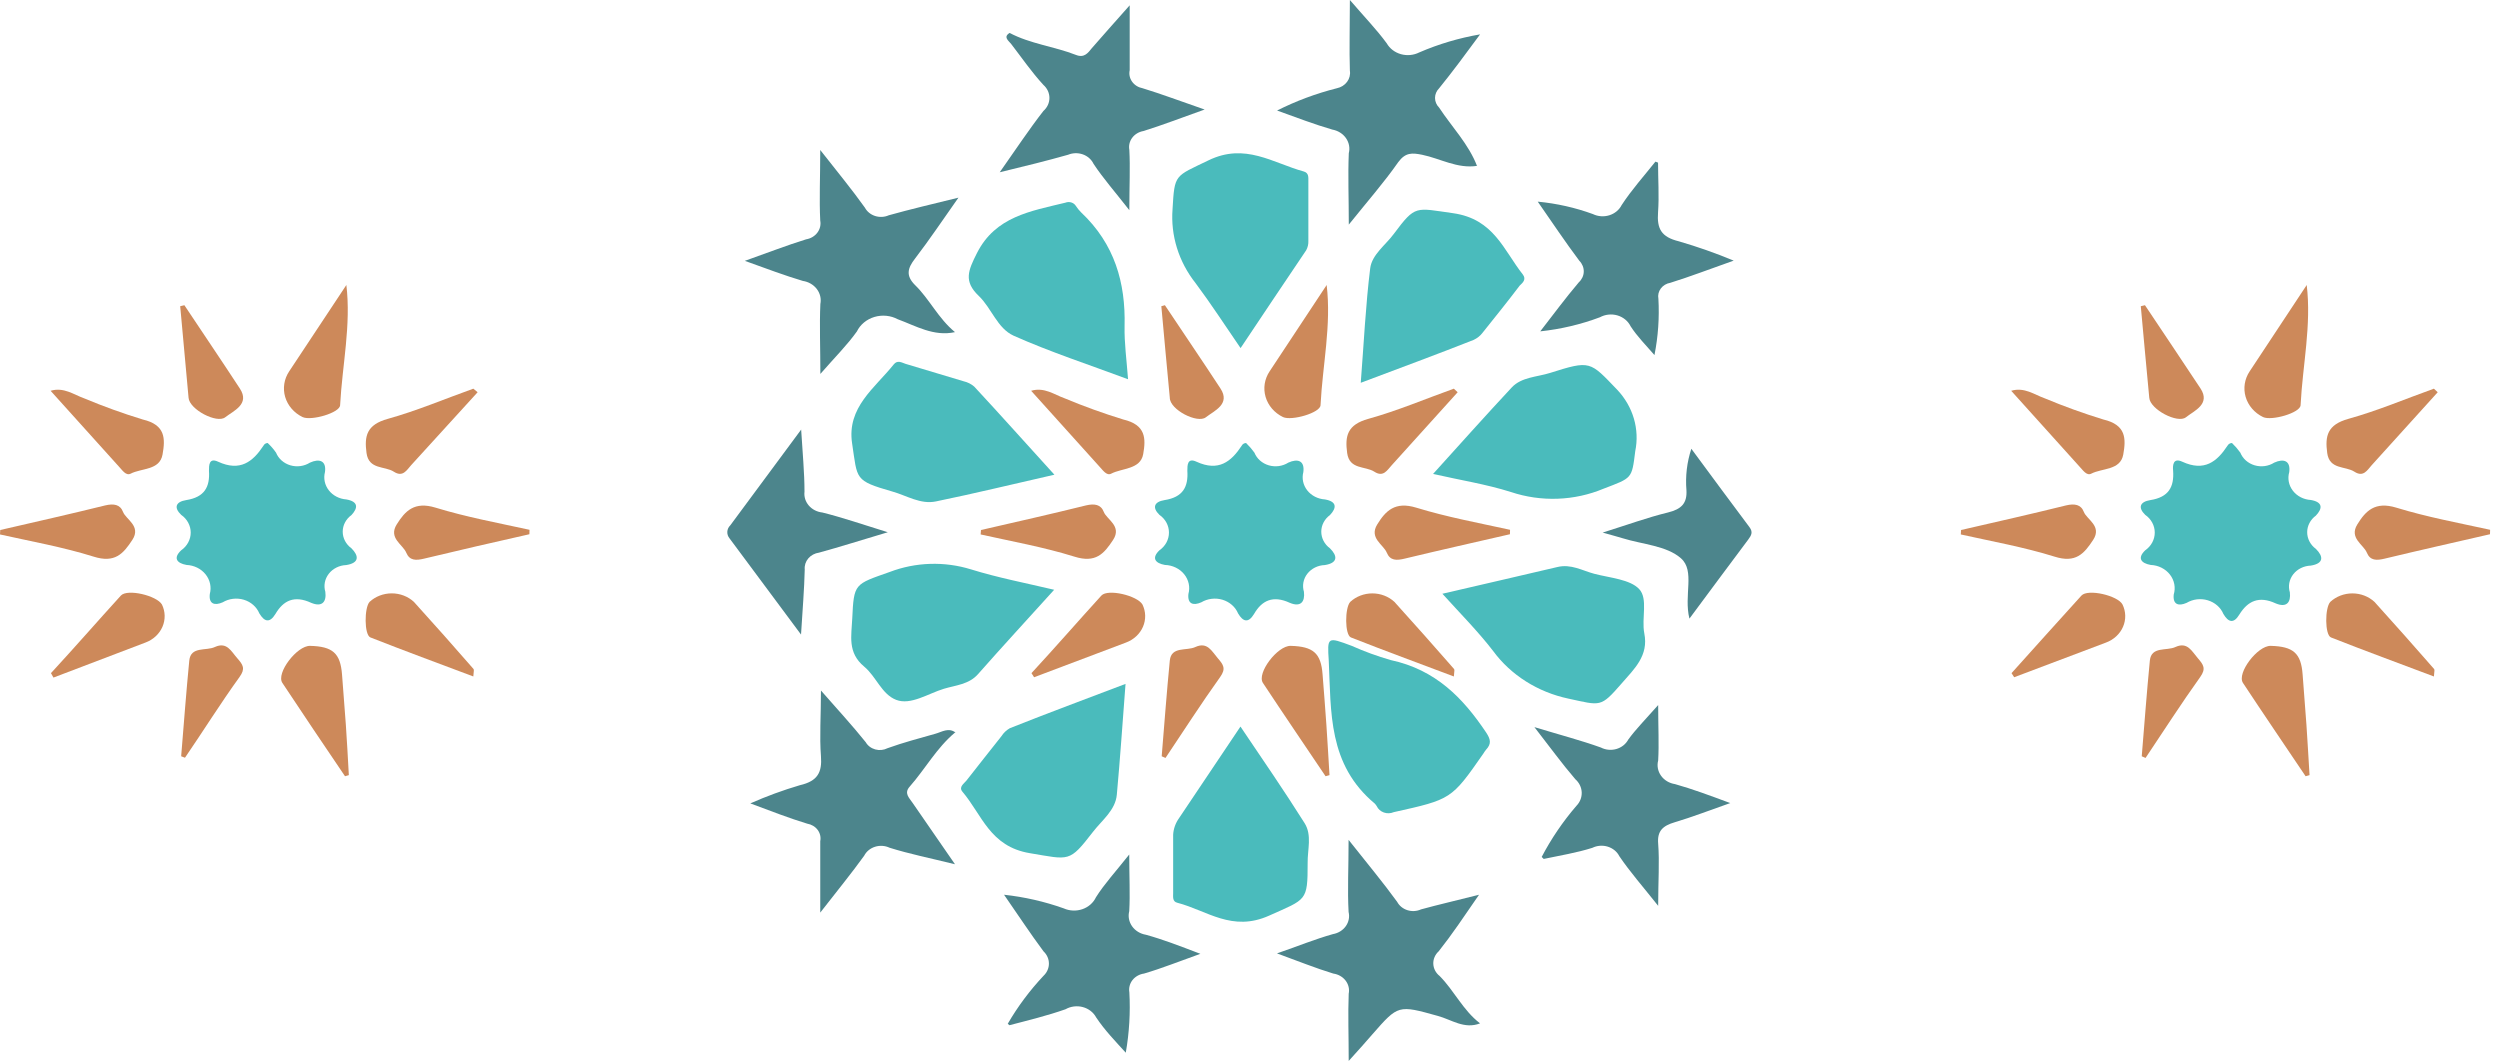 <svg width="238" height="101" viewBox="0 0 238 101" fill="none" xmlns="http://www.w3.org/2000/svg">
<path d="M118.625 42.174C118.919 42.457 119.185 42.764 119.42 43.092C119.534 43.376 119.716 43.632 119.952 43.841C120.189 44.05 120.473 44.206 120.784 44.298C121.095 44.39 121.425 44.414 121.747 44.37C122.07 44.325 122.378 44.213 122.647 44.042C123.556 43.63 124.215 43.862 124.079 44.939C124 45.238 123.993 45.55 124.057 45.852C124.122 46.154 124.257 46.439 124.453 46.687C124.649 46.936 124.901 47.141 125.192 47.289C125.482 47.438 125.804 47.525 126.135 47.546C127.271 47.746 127.271 48.337 126.612 49.034C126.355 49.222 126.146 49.463 126.003 49.737C125.86 50.011 125.786 50.312 125.786 50.617C125.786 50.922 125.86 51.222 126.003 51.497C126.146 51.771 126.355 52.011 126.612 52.2C127.339 52.918 127.385 53.593 126.124 53.794C125.798 53.804 125.479 53.884 125.191 54.026C124.903 54.169 124.654 54.37 124.462 54.615C124.27 54.86 124.141 55.143 124.085 55.441C124.028 55.739 124.045 56.046 124.135 56.337C124.249 57.287 123.829 57.825 122.795 57.392C121.181 56.643 120.125 57.171 119.386 58.448C118.841 59.355 118.33 59.187 117.864 58.395C117.736 58.09 117.537 57.815 117.281 57.591C117.025 57.366 116.719 57.197 116.384 57.096C116.049 56.995 115.694 56.964 115.345 57.007C114.995 57.049 114.661 57.163 114.364 57.34C113.603 57.677 113.035 57.509 113.137 56.548C113.226 56.226 113.236 55.89 113.166 55.565C113.096 55.239 112.948 54.932 112.733 54.666C112.518 54.401 112.242 54.184 111.924 54.031C111.607 53.878 111.257 53.793 110.899 53.783C109.956 53.614 109.615 53.118 110.377 52.39C110.659 52.193 110.888 51.938 111.046 51.645C111.203 51.352 111.285 51.029 111.285 50.701C111.285 50.374 111.203 50.05 111.046 49.757C110.888 49.464 110.659 49.209 110.377 49.013C109.661 48.316 109.877 47.767 110.865 47.609C112.615 47.335 113.137 46.353 113.035 44.823C113.035 44.285 113.035 43.546 113.91 43.957C116.001 44.918 117.205 43.957 118.205 42.438C118.284 42.269 118.466 42.174 118.625 42.174Z" fill="#4ABBBC"/>
<path d="M129.544 36.442C129.84 32.622 130.01 29.055 130.442 25.551C130.601 24.232 131.93 23.313 132.714 22.237C134.771 19.482 134.748 19.799 138.327 20.295C142.224 20.844 143.144 23.82 144.973 26.131C145.326 26.596 144.973 26.912 144.678 27.187C143.542 28.685 142.338 30.184 141.145 31.672C140.927 31.963 140.634 32.2 140.292 32.358C136.816 33.73 133.328 35.018 129.544 36.442Z" fill="#4ABBBC"/>
<path d="M107.151 65.106C106.867 68.769 106.64 72.209 106.321 75.66C106.185 77.138 104.913 78.077 104.049 79.196C101.777 82.13 101.845 81.855 98.039 81.222C94.233 80.589 93.494 77.57 91.62 75.365C91.245 74.921 91.779 74.594 92.006 74.309C93.142 72.885 94.21 71.481 95.335 70.088C95.53 69.778 95.803 69.518 96.13 69.328C99.754 67.882 103.413 66.531 107.151 65.106Z" fill="#4ABBBC"/>
<path d="M126.499 62.923C126.351 60.612 126.351 60.612 128.692 61.488C129.889 62.022 131.127 62.474 132.396 62.839C136.679 63.757 139.281 66.448 141.485 69.741C141.894 70.363 142.008 70.796 141.485 71.356C141.384 71.479 141.293 71.61 141.212 71.746C138.167 76.115 138.167 76.094 132.68 77.318C132.534 77.382 132.376 77.417 132.215 77.422C132.054 77.427 131.894 77.403 131.744 77.35C131.593 77.297 131.456 77.216 131.34 77.113C131.223 77.01 131.13 76.886 131.067 76.749C131.013 76.658 130.948 76.573 130.873 76.495C126.42 72.78 126.726 67.788 126.499 62.923Z" fill="#4ABBBC"/>
<path d="M100.379 45.192C96.471 46.079 92.801 46.976 89.097 47.736C87.632 48.042 86.314 47.177 84.962 46.797C81.303 45.741 81.644 45.657 81.121 42.216C80.599 38.776 83.291 36.939 85.075 34.702C85.439 34.238 85.848 34.523 86.211 34.639L91.733 36.296C92.111 36.381 92.459 36.556 92.744 36.802C95.289 39.536 97.732 42.29 100.379 45.192Z" fill="#4ABBBC"/>
<path d="M107.39 36.105C103.629 34.701 99.971 33.508 96.494 31.957C94.938 31.25 94.403 29.34 93.176 28.168C91.711 26.775 92.177 25.741 93.006 24.094C94.767 20.611 98.107 20.105 101.436 19.292C101.614 19.223 101.813 19.217 101.996 19.275C102.178 19.334 102.331 19.452 102.425 19.609C102.568 19.828 102.736 20.033 102.925 20.221C106.117 23.229 107.163 26.923 107.06 31.039C107.026 32.675 107.253 34.215 107.39 36.105Z" fill="#4ABBBC"/>
<path d="M100.357 56.146C97.8 58.975 95.426 61.55 93.108 64.178C92.245 65.159 90.984 65.233 89.859 65.571C88.359 66.025 86.7 67.164 85.314 66.626C83.928 66.088 83.417 64.41 82.269 63.46C80.656 62.12 81.065 60.515 81.133 58.901C81.292 55.513 81.338 55.64 84.712 54.447C87.173 53.509 89.914 53.423 92.438 54.204C94.994 54.996 97.585 55.492 100.357 56.146Z" fill="#4ABBBC"/>
<path d="M136.429 45.118C138.996 42.279 141.428 39.556 143.927 36.876C144.848 35.894 146.325 35.894 147.563 35.504C151.437 34.279 151.346 34.385 153.971 37.118C154.713 37.907 155.251 38.843 155.547 39.854C155.842 40.865 155.886 41.925 155.675 42.955C155.346 45.614 155.38 45.477 152.664 46.522C149.878 47.689 146.712 47.803 143.836 46.838C141.462 46.089 139.008 45.709 136.429 45.118Z" fill="#4ABBBC"/>
<path d="M118.103 33.139C116.58 30.923 115.285 28.918 113.819 26.955C112.211 24.921 111.433 22.422 111.627 19.905C111.82 16.538 111.831 16.823 115.035 15.271C118.535 13.562 121.159 15.514 124.124 16.327C124.602 16.464 124.556 16.876 124.556 17.224C124.556 19.134 124.556 21.034 124.556 22.934C124.571 23.24 124.5 23.546 124.352 23.82C122.284 26.891 120.239 29.931 118.103 33.139Z" fill="#4ABBBC"/>
<path d="M137.315 56.525C141.087 55.649 144.678 54.826 148.257 53.982C149.563 53.665 150.631 54.32 151.779 54.626C153.267 55.016 155.187 55.153 156.051 56.082C156.914 57.011 156.255 58.847 156.539 60.304C156.96 62.414 155.596 63.67 154.381 65.063C152.358 67.385 152.415 67.174 149.313 66.509C146.393 65.89 143.833 64.269 142.144 61.971C140.713 60.114 138.997 58.383 137.315 56.525Z" fill="#4ABBBC"/>
<path d="M118.092 69.17C120.228 72.336 122.284 75.323 124.204 78.373C124.92 79.523 124.466 80.895 124.488 82.162C124.488 85.824 124.375 85.571 120.83 87.164C117.285 88.758 114.922 86.679 112.07 85.94C111.604 85.824 111.684 85.37 111.684 85.022C111.684 83.164 111.684 81.317 111.684 79.46C111.717 78.894 111.914 78.348 112.252 77.877C114.149 75.048 116.047 72.22 118.092 69.17Z" fill="#4ABBBC"/>
<path d="M90.915 31.619C88.892 32.062 87.177 31.018 85.472 30.395C85.139 30.216 84.768 30.103 84.385 30.065C84.001 30.027 83.614 30.064 83.247 30.173C82.879 30.282 82.541 30.462 82.253 30.7C81.965 30.938 81.734 31.23 81.575 31.556C80.666 32.833 79.519 33.973 78.099 35.598C78.099 33.065 78.008 30.997 78.099 28.939C78.147 28.692 78.143 28.439 78.085 28.195C78.027 27.95 77.917 27.719 77.761 27.514C77.606 27.31 77.407 27.136 77.179 27.004C76.95 26.871 76.695 26.783 76.428 26.743C74.724 26.237 73.02 25.593 70.907 24.833C73.088 24.063 74.895 23.356 76.735 22.786C76.95 22.751 77.156 22.678 77.34 22.569C77.524 22.461 77.684 22.32 77.809 22.154C77.935 21.989 78.024 21.802 78.072 21.604C78.12 21.406 78.125 21.202 78.087 21.002C77.985 18.965 78.087 16.918 78.087 14.279C79.746 16.39 81.109 18.047 82.337 19.767C82.537 20.141 82.887 20.427 83.312 20.563C83.737 20.699 84.203 20.675 84.609 20.495C86.642 19.926 88.71 19.44 91.244 18.817C89.722 20.981 88.472 22.838 87.108 24.622C86.404 25.53 86.211 26.237 87.108 27.134C88.472 28.453 89.324 30.311 90.915 31.619Z" fill="#4C858C"/>
<path d="M140.631 15.789C138.734 16.084 137.132 15.092 135.382 14.733C134.428 14.543 133.803 14.501 133.11 15.44C131.769 17.361 130.202 19.145 128.406 21.382C128.406 18.839 128.316 16.707 128.406 14.585C128.468 14.342 128.476 14.089 128.43 13.843C128.384 13.596 128.284 13.361 128.138 13.151C127.991 12.941 127.801 12.761 127.578 12.621C127.354 12.481 127.103 12.385 126.839 12.337C125.123 11.841 123.43 11.187 121.578 10.522C123.381 9.613 125.291 8.901 127.27 8.401C127.665 8.32 128.012 8.102 128.242 7.793C128.472 7.484 128.567 7.105 128.509 6.733C128.441 4.675 128.509 2.617 128.509 0C129.895 1.615 131.054 2.807 132.019 4.127C132.16 4.373 132.352 4.591 132.584 4.768C132.816 4.945 133.083 5.077 133.37 5.158C133.658 5.238 133.959 5.265 134.258 5.236C134.556 5.208 134.846 5.125 135.11 4.992C136.955 4.194 138.902 3.616 140.904 3.272C139.461 5.235 138.28 6.828 137.007 8.401C136.755 8.651 136.614 8.981 136.614 9.324C136.614 9.667 136.755 9.997 137.007 10.248C138.223 12.095 139.825 13.731 140.62 15.82L140.631 15.789Z" fill="#4C858C"/>
<path d="M90.915 69.739C89.154 71.217 88.086 73.201 86.609 74.879C86.041 75.512 86.541 75.934 86.87 76.42L90.915 82.277C88.517 81.686 86.575 81.296 84.689 80.705C84.477 80.604 84.245 80.544 84.008 80.528C83.77 80.512 83.532 80.54 83.306 80.611C83.081 80.681 82.873 80.793 82.694 80.94C82.516 81.087 82.371 81.265 82.269 81.465C81.053 83.153 79.724 84.778 78.088 86.879C78.088 84.251 78.088 82.161 78.088 80.082C78.125 79.897 78.123 79.707 78.081 79.522C78.039 79.338 77.958 79.163 77.843 79.008C77.728 78.853 77.581 78.721 77.41 78.619C77.24 78.517 77.049 78.447 76.849 78.414C75.145 77.897 73.441 77.232 71.43 76.483C72.957 75.807 74.532 75.228 76.145 74.752C77.86 74.362 78.269 73.507 78.156 71.998C78.008 70.098 78.156 68.177 78.156 65.739C79.803 67.618 81.166 69.095 82.416 70.657C82.511 70.823 82.641 70.969 82.797 71.087C82.954 71.205 83.134 71.293 83.328 71.346C83.521 71.399 83.724 71.416 83.924 71.396C84.125 71.375 84.319 71.318 84.496 71.227C85.984 70.689 87.518 70.288 89.04 69.855C89.665 69.686 90.301 69.222 90.983 69.75L90.915 69.739Z" fill="#4C858C"/>
<path d="M140.906 97.423C139.395 98.014 138.179 97.064 136.884 96.716C133.101 95.66 133.112 95.66 130.669 98.446C130.045 99.175 129.397 99.892 128.397 101C128.397 98.541 128.318 96.568 128.397 94.605C128.441 94.389 128.438 94.167 128.387 93.952C128.337 93.738 128.24 93.534 128.103 93.355C127.967 93.176 127.792 93.024 127.591 92.909C127.39 92.793 127.165 92.717 126.931 92.684C125.239 92.167 123.591 91.502 121.569 90.763C123.58 90.067 125.205 89.402 126.897 88.927C127.147 88.883 127.384 88.793 127.595 88.662C127.805 88.531 127.986 88.362 128.125 88.165C128.264 87.968 128.358 87.747 128.403 87.515C128.448 87.284 128.442 87.046 128.386 86.816C128.272 84.705 128.386 82.594 128.386 79.956C130.147 82.183 131.647 83.977 133.01 85.856C133.21 86.23 133.561 86.515 133.987 86.649C134.413 86.784 134.878 86.756 135.282 86.573C136.93 86.12 138.6 85.74 140.804 85.18C139.35 87.291 138.236 88.959 136.964 90.563C136.793 90.718 136.66 90.904 136.571 91.11C136.483 91.316 136.441 91.537 136.45 91.758C136.459 91.98 136.517 92.197 136.621 92.396C136.725 92.596 136.873 92.773 137.055 92.916C138.452 94.33 139.27 96.167 140.884 97.412L140.906 97.423Z" fill="#4C858C"/>
<path d="M96.095 3.123C98.072 4.179 100.378 4.421 102.446 5.234C103.23 5.54 103.582 5.033 103.957 4.569C105.025 3.345 106.104 2.131 107.547 0.506C107.547 2.891 107.547 4.791 107.547 6.68C107.506 6.868 107.505 7.061 107.544 7.249C107.583 7.438 107.662 7.617 107.776 7.777C107.89 7.937 108.037 8.074 108.208 8.181C108.379 8.288 108.572 8.362 108.774 8.4C110.603 8.959 112.387 9.635 114.682 10.427C112.478 11.207 110.694 11.904 108.854 12.474C108.421 12.548 108.037 12.779 107.786 13.115C107.535 13.451 107.437 13.865 107.513 14.268C107.604 15.978 107.513 17.688 107.513 20.009C106.127 18.236 105.013 16.97 104.105 15.598C104.007 15.393 103.867 15.208 103.693 15.054C103.519 14.899 103.313 14.778 103.088 14.698C102.863 14.618 102.623 14.579 102.383 14.585C102.142 14.591 101.904 14.641 101.684 14.732C99.708 15.292 97.708 15.788 95.174 16.4C96.731 14.194 97.958 12.326 99.333 10.564C99.514 10.404 99.658 10.212 99.757 9.998C99.855 9.785 99.906 9.556 99.906 9.324C99.906 9.092 99.855 8.862 99.757 8.649C99.658 8.436 99.514 8.243 99.333 8.084C98.197 6.849 97.276 5.498 96.265 4.189C96.004 3.862 95.481 3.524 96.117 3.134L96.095 3.123Z" fill="#4C858C"/>
<path d="M95.938 97.463C96.887 95.827 98.03 94.294 99.346 92.894C99.674 92.584 99.857 92.167 99.857 91.733C99.857 91.298 99.674 90.882 99.346 90.572C98.085 88.883 96.938 87.121 95.585 85.179C97.53 85.39 99.438 85.826 101.266 86.477C101.541 86.6 101.84 86.67 102.145 86.683C102.45 86.697 102.755 86.653 103.041 86.555C103.328 86.456 103.59 86.305 103.812 86.11C104.034 85.915 104.211 85.681 104.334 85.421C105.129 84.155 106.174 83.026 107.504 81.348C107.504 83.458 107.595 85.136 107.504 86.741C107.441 86.986 107.432 87.24 107.479 87.488C107.526 87.737 107.627 87.973 107.776 88.184C107.925 88.394 108.119 88.575 108.346 88.713C108.572 88.851 108.827 88.945 109.094 88.989C110.73 89.442 112.287 90.044 114.275 90.804C112.253 91.522 110.617 92.186 108.913 92.683C108.694 92.713 108.485 92.784 108.296 92.891C108.107 92.997 107.943 93.138 107.813 93.303C107.683 93.469 107.59 93.657 107.539 93.857C107.488 94.057 107.48 94.264 107.515 94.466C107.621 96.389 107.507 98.317 107.174 100.218C106.22 99.162 105.186 98.107 104.357 96.862C104.23 96.624 104.051 96.413 103.832 96.243C103.612 96.072 103.357 95.946 103.082 95.873C102.807 95.799 102.519 95.78 102.236 95.816C101.952 95.852 101.68 95.942 101.437 96.081C99.698 96.693 97.88 97.136 96.097 97.601L95.938 97.463Z" fill="#4C858C"/>
<path d="M157.846 15.482C157.846 17.065 157.959 18.648 157.846 20.21C157.732 21.772 158.141 22.563 159.834 22.975C161.609 23.493 163.35 24.106 165.049 24.811C162.776 25.613 160.913 26.331 159.016 26.922C158.648 26.984 158.322 27.178 158.109 27.463C157.896 27.748 157.813 28.1 157.88 28.442C157.981 30.236 157.855 32.036 157.505 33.803C156.721 32.895 155.857 32.03 155.232 31.059C155.113 30.815 154.94 30.597 154.723 30.419C154.507 30.241 154.253 30.107 153.978 30.026C153.702 29.946 153.412 29.92 153.125 29.951C152.838 29.981 152.561 30.068 152.312 30.204C150.493 30.887 148.582 31.338 146.632 31.545C147.847 29.983 149.029 28.378 150.301 26.88C150.594 26.611 150.763 26.248 150.774 25.867C150.784 25.485 150.635 25.114 150.358 24.832C149.018 23.049 147.791 21.202 146.393 19.197C148.193 19.367 149.959 19.765 151.642 20.379C151.881 20.495 152.143 20.565 152.412 20.585C152.681 20.605 152.952 20.574 153.208 20.494C153.463 20.414 153.699 20.287 153.901 20.12C154.102 19.954 154.265 19.751 154.38 19.524C155.323 18.078 156.505 16.759 157.596 15.387L157.846 15.482Z" fill="#4C858C"/>
<path d="M146.769 81.581C147.673 79.85 148.782 78.218 150.075 76.716C150.417 76.364 150.598 75.903 150.579 75.43C150.559 74.957 150.342 74.509 149.973 74.183C148.7 72.705 147.564 71.132 146.076 69.222C148.507 69.961 150.495 70.478 152.404 71.164C152.627 71.279 152.872 71.35 153.125 71.375C153.378 71.399 153.634 71.375 153.877 71.305C154.12 71.235 154.346 71.12 154.54 70.967C154.734 70.814 154.892 70.626 155.006 70.415C155.722 69.423 156.608 68.536 157.858 67.122C157.858 69.233 157.949 70.805 157.858 72.399C157.793 72.645 157.784 72.901 157.831 73.15C157.877 73.399 157.979 73.637 158.13 73.848C158.28 74.059 158.476 74.239 158.705 74.377C158.934 74.514 159.191 74.606 159.46 74.647C161.107 75.111 162.698 75.702 164.72 76.452C162.732 77.148 161.107 77.781 159.437 78.278C158.301 78.615 157.755 79.101 157.858 80.314C157.994 82.098 157.858 83.882 157.858 86.235C156.381 84.378 155.176 83.006 154.165 81.517C154.058 81.303 153.904 81.112 153.715 80.954C153.525 80.797 153.302 80.677 153.061 80.602C152.82 80.527 152.565 80.498 152.311 80.518C152.057 80.537 151.811 80.605 151.586 80.715C150.086 81.19 148.507 81.444 146.962 81.771L146.769 81.581Z" fill="#4C858C"/>
<path d="M76.258 60.41L69.442 51.239C69.297 51.059 69.226 50.838 69.24 50.614C69.255 50.389 69.354 50.177 69.521 50.015C71.68 47.113 73.827 44.2 76.27 40.897C76.406 43.166 76.588 44.981 76.588 46.807C76.56 47.041 76.581 47.278 76.651 47.505C76.722 47.731 76.839 47.943 76.998 48.127C77.156 48.311 77.352 48.465 77.574 48.578C77.796 48.692 78.04 48.764 78.292 48.791C80.201 49.266 82.064 49.91 84.518 50.669C81.973 51.429 79.974 52.062 77.974 52.611C77.569 52.666 77.203 52.863 76.949 53.161C76.696 53.46 76.575 53.837 76.611 54.215C76.565 56.126 76.406 58.004 76.258 60.41Z" fill="#4C858C"/>
<path d="M160.834 58.891C160.277 56.675 161.391 54.353 160.027 53.15C158.664 51.947 156.369 51.831 154.472 51.24C154.028 51.102 153.574 50.986 152.574 50.701C154.96 49.952 156.835 49.266 158.778 48.791C160.084 48.474 160.618 47.905 160.55 46.68C160.438 45.346 160.596 44.003 161.016 42.723C162.856 45.213 164.686 47.704 166.549 50.184C166.913 50.67 166.719 50.976 166.424 51.377C164.617 53.783 162.834 56.2 160.834 58.891Z" fill="#4C858C"/>
<path d="M126.193 73.898C124.205 70.943 122.194 67.988 120.228 65.011C119.626 64.083 121.614 61.465 122.864 61.486C125.023 61.539 125.761 62.183 125.909 64.209C126.034 65.803 126.159 67.376 126.272 69.001C126.386 70.626 126.466 72.167 126.568 73.792L126.193 73.898Z" fill="#CD895A"/>
<path d="M126.296 27.112C126.761 30.954 125.909 34.743 125.716 38.563C125.716 39.302 122.944 40.093 122.137 39.703C121.735 39.506 121.38 39.234 121.096 38.904C120.812 38.574 120.603 38.194 120.484 37.786C120.365 37.378 120.337 36.952 120.402 36.533C120.468 36.115 120.625 35.714 120.865 35.355L126.284 27.154L126.296 27.112Z" fill="#CD895A"/>
<path d="M143.746 50.859C140.405 51.629 137.054 52.379 133.725 53.181C132.941 53.371 132.338 53.381 132.02 52.611C131.702 51.84 130.316 51.228 131.111 49.93C131.907 48.632 132.804 47.714 134.815 48.326C137.735 49.223 140.769 49.782 143.757 50.437L143.746 50.859Z" fill="#CD895A"/>
<path d="M138.77 37.34L132.498 44.284C132.066 44.748 131.703 45.466 130.839 44.907C129.976 44.347 128.465 44.727 128.249 43.123C128.033 41.519 128.249 40.432 130.271 39.873C133.044 39.102 135.702 37.973 138.406 37.002L138.77 37.34Z" fill="#CD895A"/>
<path d="M138.407 64.401C135.078 63.145 131.829 61.953 128.613 60.686C128.011 60.454 128.023 57.847 128.545 57.298C129.103 56.782 129.859 56.491 130.647 56.491C131.435 56.491 132.191 56.782 132.749 57.298C134.658 59.409 136.551 61.541 138.43 63.694C138.498 63.789 138.43 63.958 138.407 64.401Z" fill="#CD895A"/>
<path d="M98.164 37.202C99.425 36.833 100.345 37.561 101.357 37.92C103.177 38.681 105.039 39.354 106.935 39.936C109.094 40.442 109.094 41.751 108.833 43.229C108.571 44.706 106.822 44.548 105.776 45.097C105.333 45.318 104.97 44.727 104.64 44.389L98.164 37.202Z" fill="#CD895A"/>
<path d="M98.196 64.083C100.469 61.624 102.616 59.155 104.854 56.696C105.468 56.031 108.263 56.696 108.763 57.55C108.924 57.883 109.012 58.242 109.02 58.606C109.028 58.971 108.957 59.333 108.81 59.671C108.664 60.01 108.445 60.317 108.167 60.574C107.89 60.832 107.559 61.035 107.195 61.17L98.446 64.474L98.196 64.083Z" fill="#CD895A"/>
<path d="M93.391 50.457C96.731 49.687 100.072 48.938 103.389 48.114C104.196 47.925 104.809 48.02 105.082 48.737C105.355 49.455 106.832 50.078 105.968 51.397C105.105 52.716 104.309 53.634 102.276 52.99C99.367 52.083 96.334 51.544 93.357 50.88L93.391 50.457Z" fill="#CD895A"/>
<path d="M110.593 71.998C110.843 68.959 111.07 65.919 111.365 62.89C111.502 61.497 112.979 61.993 113.808 61.592C114.944 61.075 115.365 62.004 115.921 62.648C116.478 63.291 116.728 63.65 116.16 64.452C114.353 66.975 112.683 69.581 110.956 72.156L110.593 71.998Z" fill="#CD895A"/>
<path d="M110.899 29.056C112.66 31.705 114.456 34.333 116.194 36.992C117.16 38.48 115.592 39.103 114.796 39.726C114.001 40.348 111.365 39.008 111.365 37.868C111.081 34.966 110.831 32.053 110.559 29.151L110.899 29.056Z" fill="#CD895A"/>
<path d="M25.484 42.174C25.782 42.454 26.048 42.762 26.279 43.092C26.393 43.376 26.575 43.632 26.811 43.841C27.048 44.05 27.332 44.206 27.643 44.298C27.954 44.39 28.284 44.414 28.606 44.37C28.929 44.325 29.237 44.213 29.506 44.042C30.415 43.63 31.085 43.862 30.937 44.939C30.859 45.236 30.851 45.546 30.915 45.847C30.978 46.148 31.111 46.432 31.305 46.68C31.498 46.928 31.747 47.134 32.035 47.283C32.323 47.433 32.642 47.522 32.971 47.546C34.107 47.746 34.107 48.337 33.46 49.034C33.2 49.221 32.99 49.461 32.846 49.736C32.701 50.01 32.626 50.312 32.626 50.617C32.626 50.922 32.701 51.224 32.846 51.498C32.99 51.772 33.2 52.013 33.46 52.2C34.175 52.918 34.221 53.593 32.96 53.794C32.635 53.806 32.317 53.887 32.03 54.03C31.743 54.173 31.495 54.374 31.304 54.619C31.113 54.864 30.983 55.145 30.926 55.443C30.868 55.74 30.884 56.046 30.971 56.337C31.096 57.287 30.676 57.825 29.631 57.392C28.017 56.643 26.972 57.171 26.222 58.448C25.666 59.355 25.166 59.187 24.689 58.395C24.562 58.09 24.365 57.816 24.11 57.591C23.855 57.366 23.549 57.197 23.215 57.096C22.881 56.995 22.527 56.965 22.178 57.007C21.83 57.049 21.496 57.163 21.201 57.34C20.439 57.677 19.86 57.509 19.974 56.548C20.06 56.228 20.068 55.895 19.999 55.571C19.929 55.248 19.783 54.943 19.571 54.678C19.359 54.413 19.086 54.196 18.773 54.041C18.459 53.886 18.113 53.798 17.758 53.783C16.815 53.614 16.474 53.118 17.247 52.39C17.529 52.193 17.758 51.938 17.916 51.645C18.073 51.352 18.156 51.029 18.156 50.701C18.156 50.374 18.073 50.05 17.916 49.757C17.758 49.464 17.529 49.209 17.247 49.013C16.52 48.316 16.735 47.767 17.724 47.609C19.474 47.335 19.996 46.353 19.894 44.823C19.894 44.285 19.894 43.546 20.769 43.957C22.859 44.918 24.075 43.957 25.075 42.438C25.154 42.269 25.325 42.174 25.484 42.174Z" fill="#4ABBBC"/>
<path d="M32.845 73.898C30.846 70.943 28.846 67.988 26.88 65.011C26.267 64.083 28.266 61.465 29.516 61.486C31.675 61.539 32.402 62.183 32.561 64.209C32.686 65.803 32.811 67.376 32.925 69.001C33.038 70.626 33.118 72.167 33.209 73.792L32.845 73.898Z" fill="#CD895A"/>
<path d="M32.971 27.112C33.436 30.954 32.584 34.743 32.38 38.563C32.38 39.302 29.608 40.093 28.801 39.703C28.398 39.506 28.044 39.234 27.76 38.904C27.475 38.574 27.267 38.194 27.147 37.786C27.028 37.378 27 36.952 27.066 36.533C27.131 36.115 27.289 35.714 27.528 35.355C29.346 32.625 31.156 29.892 32.959 27.154L32.971 27.112Z" fill="#CD895A"/>
<path d="M50.398 50.859C46.99 51.629 43.706 52.379 40.378 53.181C39.594 53.371 38.992 53.381 38.673 52.611C38.355 51.84 36.958 51.228 37.764 49.93C38.571 48.632 39.457 47.714 41.457 48.326C44.377 49.223 47.422 49.782 50.41 50.437L50.398 50.859Z" fill="#CD895A"/>
<path d="M45.47 37.34L39.142 44.284C38.721 44.748 38.358 45.466 37.494 44.907C36.631 44.347 35.108 44.727 34.892 43.123C34.677 41.519 34.892 40.432 36.926 39.873C39.698 39.102 42.346 37.973 45.061 37.002L45.47 37.34Z" fill="#CD895A"/>
<path d="M45.059 64.399C41.719 63.143 38.481 61.951 35.266 60.684C34.664 60.452 34.675 57.845 35.186 57.296C35.746 56.779 36.504 56.488 37.294 56.488C38.084 56.488 38.842 56.779 39.401 57.296C41.31 59.407 43.196 61.518 45.082 63.692C45.15 63.787 45.082 63.956 45.059 64.399Z" fill="#CD895A"/>
<path d="M4.816 37.202C6.078 36.833 6.998 37.561 8.009 37.92C9.829 38.683 11.691 39.356 13.588 39.936C15.758 40.442 15.746 41.751 15.474 43.271C15.201 44.791 13.485 44.548 12.429 45.097C11.974 45.318 11.622 44.727 11.293 44.389L4.816 37.202Z" fill="#CD895A"/>
<path d="M4.851 64.083C7.123 61.624 9.271 59.155 11.509 56.696C12.123 56.031 14.917 56.696 15.417 57.55C15.579 57.883 15.666 58.242 15.675 58.606C15.683 58.971 15.612 59.333 15.465 59.671C15.319 60.01 15.1 60.317 14.822 60.574C14.545 60.832 14.214 61.035 13.849 61.17L5.09 64.505L4.851 64.083Z" fill="#CD895A"/>
<path d="M0.023 50.457C3.352 49.687 6.692 48.938 10.021 48.114C10.828 47.925 11.441 48.02 11.714 48.737C11.986 49.455 13.463 50.078 12.6 51.397C11.736 52.716 10.941 53.634 8.907 52.99C6.01 52.083 2.977 51.544 0 50.88L0.023 50.457Z" fill="#CD895A"/>
<path d="M17.247 71.998C17.497 68.959 17.724 65.919 18.019 62.89C18.155 61.497 19.633 61.993 20.462 61.592C21.598 61.075 22.007 62.004 22.575 62.648C23.143 63.291 23.382 63.65 22.802 64.452C20.996 66.953 19.337 69.613 17.61 72.135L17.247 71.998Z" fill="#CD895A"/>
<path d="M17.553 29.056C19.314 31.705 21.098 34.333 22.836 36.992C23.813 38.48 22.234 39.103 21.439 39.726C20.643 40.348 18.03 38.976 17.951 37.868C17.678 34.966 17.417 32.053 17.155 29.151L17.553 29.056Z" fill="#CD895A"/>
<path d="M212.484 42.174C212.778 42.457 213.044 42.764 213.279 43.092C213.393 43.376 213.575 43.632 213.811 43.841C214.047 44.05 214.332 44.206 214.643 44.298C214.954 44.39 215.283 44.414 215.606 44.37C215.929 44.325 216.236 44.213 216.506 44.042C217.414 43.63 218.073 43.862 217.937 44.939C217.849 45.242 217.834 45.559 217.894 45.867C217.954 46.176 218.088 46.468 218.285 46.723C218.482 46.978 218.737 47.188 219.033 47.34C219.328 47.491 219.657 47.58 219.994 47.599C221.13 47.799 221.13 48.39 220.471 49.087C220.213 49.275 220.005 49.516 219.862 49.79C219.718 50.064 219.644 50.365 219.644 50.67C219.644 50.974 219.718 51.275 219.862 51.549C220.005 51.824 220.213 52.064 220.471 52.253C221.198 52.97 221.243 53.646 219.982 53.846C219.656 53.857 219.337 53.937 219.049 54.079C218.761 54.221 218.512 54.423 218.32 54.668C218.129 54.913 218 55.195 217.943 55.494C217.887 55.792 217.904 56.099 217.994 56.39C218.108 57.34 217.687 57.878 216.653 57.445C215.04 56.696 213.983 57.224 213.188 58.501C212.643 59.408 212.131 59.239 211.666 58.448C211.538 58.143 211.339 57.868 211.083 57.644C210.827 57.419 210.52 57.25 210.185 57.149C209.85 57.048 209.496 57.017 209.146 57.059C208.797 57.102 208.462 57.215 208.166 57.392C207.405 57.73 206.837 57.561 206.939 56.601C207.037 56.279 207.056 55.941 206.993 55.611C206.93 55.282 206.788 54.97 206.577 54.699C206.366 54.428 206.092 54.205 205.775 54.046C205.458 53.887 205.106 53.797 204.746 53.783C203.803 53.614 203.462 53.118 204.224 52.39C204.506 52.193 204.735 51.938 204.893 51.645C205.05 51.352 205.133 51.029 205.133 50.701C205.133 50.374 205.05 50.05 204.893 49.757C204.735 49.464 204.506 49.209 204.224 49.013C203.508 48.316 203.724 47.767 204.712 47.609C206.462 47.335 206.985 46.353 206.882 44.823C206.826 44.285 206.882 43.546 207.757 43.957C209.848 44.918 211.052 43.957 212.052 42.438C212.143 42.269 212.313 42.174 212.484 42.174Z" fill="#4ABBBC"/>
<path d="M219.493 73.898C217.505 70.943 215.494 67.988 213.528 65.011C212.926 64.083 214.915 61.465 216.164 61.486C218.323 61.539 219.061 62.183 219.209 64.209C219.334 65.803 219.459 67.376 219.573 69.001C219.686 70.626 219.766 72.167 219.868 73.792L219.493 73.898Z" fill="#CD895A"/>
<path d="M219.597 27.112C220.063 30.954 219.211 34.743 219.017 38.563C219.017 39.302 216.245 40.093 215.439 39.703C215.036 39.506 214.682 39.234 214.397 38.904C214.113 38.574 213.904 38.194 213.785 37.786C213.666 37.378 213.638 36.952 213.704 36.533C213.769 36.115 213.926 35.714 214.166 35.355L219.585 27.154L219.597 27.112Z" fill="#CD895A"/>
<path d="M237.047 50.859C233.707 51.629 230.355 52.379 227.026 53.181C226.242 53.371 225.64 53.381 225.322 52.611C225.004 51.84 223.618 51.228 224.413 49.93C225.209 48.632 226.106 47.714 228.117 48.326C231.037 49.223 234.071 49.782 237.059 50.437L237.047 50.859Z" fill="#CD895A"/>
<path d="M232.071 37.34L225.788 44.284C225.367 44.748 225.004 45.466 224.14 44.907C223.277 44.347 221.766 44.727 221.55 43.123C221.334 41.519 221.55 40.432 223.572 39.873C226.344 39.102 229.003 37.973 231.707 37.002L232.071 37.34Z" fill="#CD895A"/>
<path d="M231.708 64.401C228.379 63.145 225.129 61.953 221.914 60.686C221.312 60.454 221.323 57.847 221.846 57.298C222.404 56.782 223.16 56.491 223.948 56.491C224.736 56.491 225.492 56.782 226.05 57.298C227.959 59.409 229.852 61.541 231.731 63.694C231.799 63.789 231.731 63.958 231.708 64.401Z" fill="#CD895A"/>
<path d="M191.465 37.202C192.726 36.833 193.647 37.561 194.658 37.92C196.479 38.681 198.341 39.354 200.236 39.936C202.407 40.442 202.407 41.751 202.134 43.271C201.861 44.791 200.134 44.548 199.078 45.097C198.634 45.318 198.271 44.727 197.941 44.389L191.465 37.202Z" fill="#CD895A"/>
<path d="M191.498 64.083C193.714 61.624 195.918 59.155 198.156 56.696C198.769 56.031 201.621 56.696 202.064 57.55C202.226 57.883 202.313 58.242 202.322 58.606C202.33 58.971 202.259 59.333 202.112 59.671C201.966 60.01 201.747 60.317 201.469 60.574C201.192 60.832 200.861 61.035 200.496 61.17L191.748 64.474L191.498 64.083Z" fill="#CD895A"/>
<path d="M186.692 50.457C190.032 49.687 193.373 48.938 196.69 48.114C197.497 47.925 198.111 48.02 198.383 48.737C198.656 49.455 200.133 50.078 199.269 51.397C198.406 52.716 197.611 53.634 195.588 52.99C192.68 52.083 189.646 51.544 186.669 50.88L186.692 50.457Z" fill="#CD895A"/>
<path d="M203.894 71.998C204.144 68.959 204.371 65.919 204.666 62.89C204.802 61.497 206.279 61.993 207.109 61.592C208.245 61.075 208.665 62.004 209.222 62.648C209.779 63.291 210.029 63.65 209.461 64.452C207.654 66.975 205.984 69.581 204.257 72.156L203.894 71.998Z" fill="#CD895A"/>
<path d="M204.201 29.056C205.962 31.705 207.746 34.333 209.495 36.992C210.461 38.48 208.882 39.103 208.098 39.726C207.314 40.348 204.689 38.976 204.61 37.868C204.326 34.966 204.076 32.053 203.803 29.151L204.201 29.056Z" fill="#CD895A"/>
</svg>
